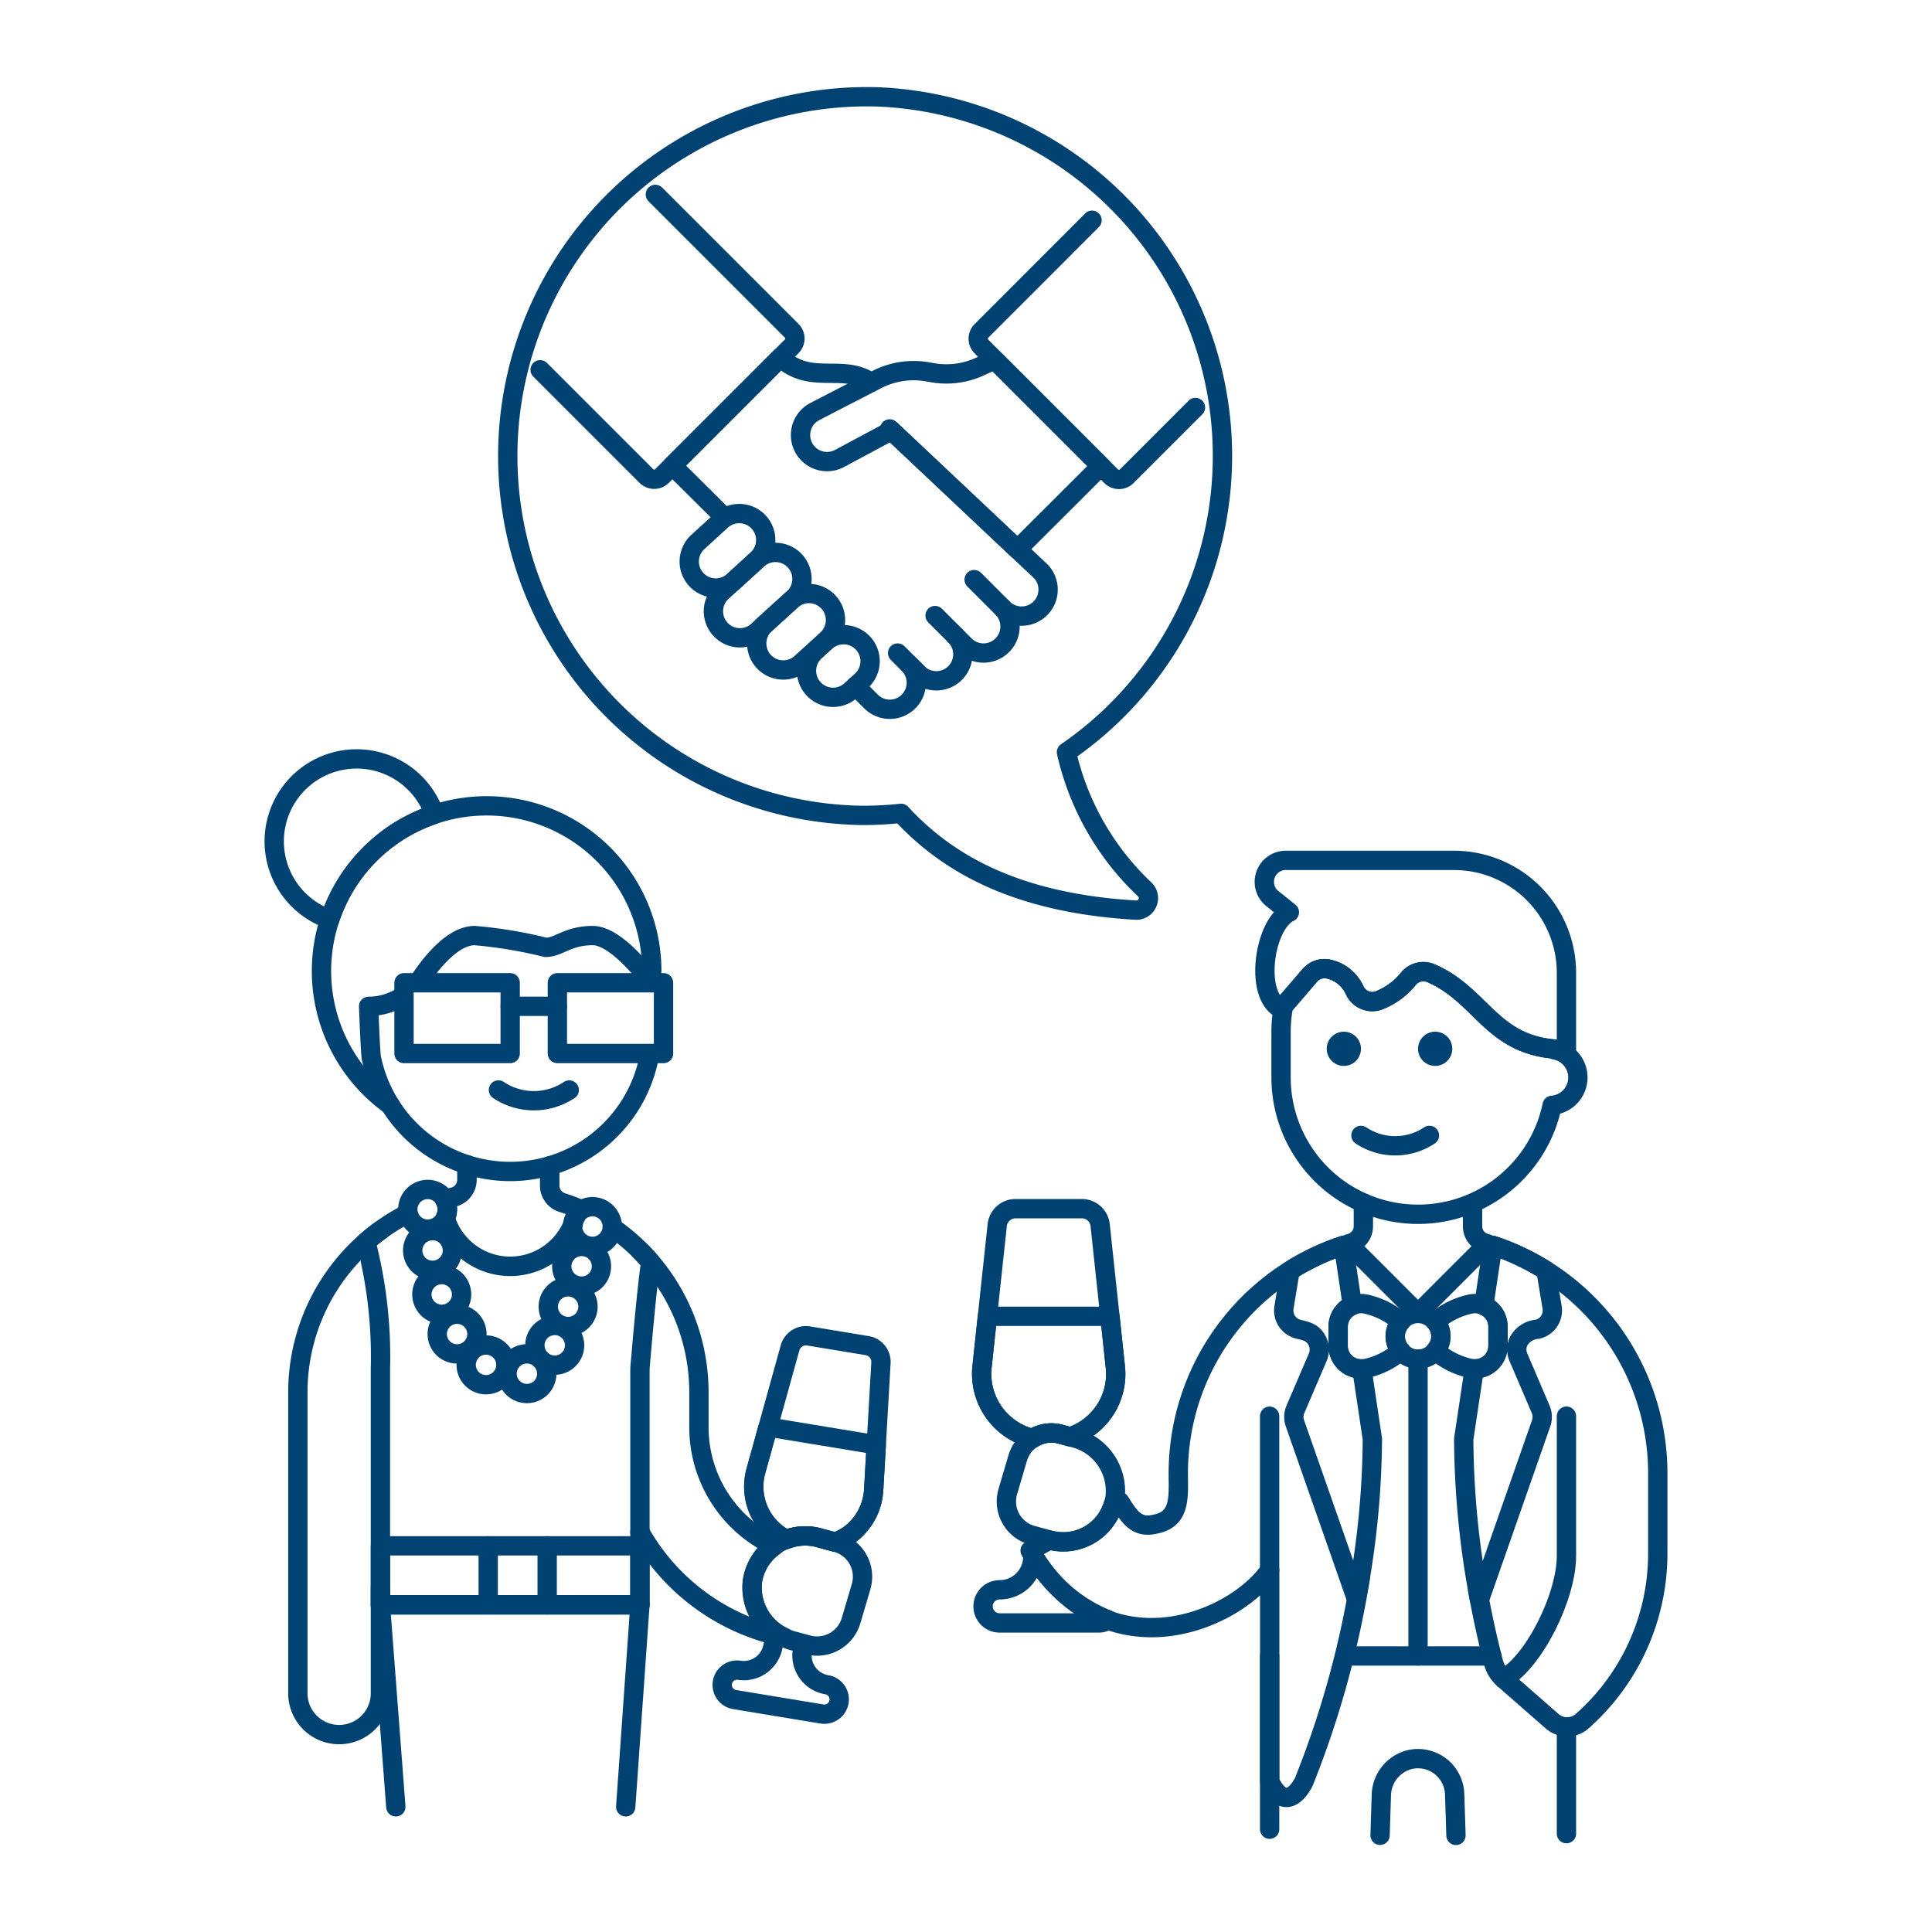 <svg xmlns="http://www.w3.org/2000/svg" version="1.1" xmlns:xlink="http://www.w3.org/1999/xlink" xmlns:svgjs="http://svgjs.com/svgjs" viewBox="0 0 140 140" width="140" height="140"><g transform="matrix(1.4,0,0,1.4,0,0)"><path d="M33.921,10.063l7.056,7.056a.572.572,0,0,1,0,.808l-6.712,6.712a.572.572,0,0,1-.808,0l-5.5-5.5" fill="none" stroke="#004272" stroke-linecap="round" stroke-linejoin="round"></path><path d="M56.523,11.4,50.8,17.128a.572.572,0,0,0,0,.808l6.712,6.713a.572.572,0,0,0,.808,0l3.557-3.557" fill="none" stroke="#004272" stroke-linecap="round" stroke-linejoin="round"></path><path d="M46.051,22.2l7.814,7.365a1.372,1.372,0,0,1-1.94,1.94l-.048-.047a1.372,1.372,0,0,1-1.94,1.941l-.486-.485a1.372,1.372,0,0,1-1.94,1.94l-.485-.485a1.372,1.372,0,0,1-1.941,1.941l-.8-.8" fill="none" stroke="#004272" stroke-linecap="round" stroke-linejoin="round"></path><path d="M37.485,26.767,34.8,24.1l5.589-5.589c1.611,1.463,3.164.266,4.7,1.277" fill="none" stroke="#004272" stroke-linecap="round" stroke-linejoin="round"></path><path d="M39.275,27.029a1.37,1.37,0,0,1-.091,1.938l-1.2,1.1a1.372,1.372,0,1,1-1.847-2.029l1.205-1.1A1.37,1.37,0,0,1,39.275,27.029Z" fill="none" stroke="#004272" stroke-linecap="round" stroke-linejoin="round"></path><path d="M42.887,31.17a1.373,1.373,0,0,1-.091,1.939l-1.332,1.212a1.372,1.372,0,0,1-1.847-2.03l1.332-1.212A1.371,1.371,0,0,1,42.887,31.17Z" fill="none" stroke="#004272" stroke-linecap="round" stroke-linejoin="round"></path><path d="M44.679,33.3a1.372,1.372,0,0,1-.091,1.938l-.571.52a1.373,1.373,0,0,1-1.848-2.03l.571-.519A1.373,1.373,0,0,1,44.679,33.3Z" fill="none" stroke="#004272" stroke-linecap="round" stroke-linejoin="round"></path><path d="M41.153,29.042a1.373,1.373,0,0,1-.091,1.939l-1.84,1.674a1.372,1.372,0,0,1-1.847-2.03l1.839-1.674A1.373,1.373,0,0,1,41.153,29.042Z" fill="none" stroke="#004272" stroke-linecap="round" stroke-linejoin="round"></path><path d="M48.4 31.861L49.451 32.912" fill="none" stroke="#004272" stroke-linecap="round" stroke-linejoin="round"></path><path d="M50.422 30.001L51.877 31.456" fill="none" stroke="#004272" stroke-linecap="round" stroke-linejoin="round"></path><path d="M46.46 33.801L47.511 34.852" fill="none" stroke="#004272" stroke-linecap="round" stroke-linejoin="round"></path><path d="M56.984,24.123l-5.5-5.5-.78.358a4.169,4.169,0,0,1-2.561.288l-.017,0a4.173,4.173,0,0,0-2.751.38l-3.227,1.666a1.373,1.373,0,0,0,1.268,2.435l2.728-1.462,6.52,6.146Z" fill="none" stroke="#004272" stroke-linecap="round" stroke-linejoin="round"></path><path d="M45.57,5.021A18.6,18.6,0,0,1,55.2,38.935a14,14,0,0,0,4.049,7.1.624.624,0,0,1-.472,1.073c-6.124-.361-9.724-2.386-12.137-5.009a18.812,18.812,0,0,1-1.968.106,18.6,18.6,0,1,1,.9-37.186Z" fill="none" stroke="#004272" stroke-linecap="round" stroke-linejoin="round"></path><path d="M40.014,85.186a1.537,1.537,0,0,1-1.766,1.264A.768.768,0,0,0,38,87.965l4.545.751a.767.767,0,1,0,.25-1.514,1.536,1.536,0,0,1-1.264-1.766l.037-.234" fill="none" stroke="#004272" stroke-linecap="round" stroke-linejoin="round"></path><path d="M39.757,73.859l-.625,2.252a3.056,3.056,0,0,0,1.569,3.57,2.727,2.727,0,0,1,1.688-.088l.842.229a3.054,3.054,0,0,0,.83-.458,3.1,3.1,0,0,0,1.16-2.246l.134-2.333Z" fill="none" stroke="#004272" stroke-linecap="round" stroke-linejoin="round"></path><path d="M44.884,69.649l-3.028-.5a.855.855,0,0,0-.963.615l-1.761,6.348a3.056,3.056,0,0,0,1.569,3.57,2.727,2.727,0,0,1,1.688-.088l.842.229a3.054,3.054,0,0,0,.83-.458,3.1,3.1,0,0,0,1.16-2.246l.377-6.577A.855.855,0,0,0,44.884,69.649Z" fill="none" stroke="#004272" stroke-linecap="round" stroke-linejoin="round"></path><path d="M32.387 93.521L33.123 83.066 19.691 83.066 20.488 93.521" fill="none" stroke="#004272" stroke-linecap="round" stroke-linejoin="round"></path><path d="M19.691,82.178v5.467a2.137,2.137,0,0,1-4.274,0V72.076a10.361,10.361,0,0,1,4.274-8.394" fill="none" stroke="#004272" stroke-linecap="round" stroke-linejoin="round"></path><path d="M33.123,79.3a11.125,11.125,0,0,0,7.464,5.446,2.819,2.819,0,0,1-1.646-2.864,2.732,2.732,0,0,1,1.144-1.861,6.789,6.789,0,0,1-3.909-6.171V72.076a10.349,10.349,0,0,0-3.053-7.352" fill="none" stroke="#004272" stroke-linecap="round" stroke-linejoin="round"></path><path d="M31.692,63.532a10.472,10.472,0,0,1,1.989,1.794c-.232,1.565-.557,5.5-.557,5.5V83.066H19.691V70.811a23.627,23.627,0,0,0-.75-6.529,10.431,10.431,0,0,1,2.047-1.407" fill="none" stroke="#004272" stroke-linecap="round" stroke-linejoin="round"></path><path d="M19.691 80.013H33.123V83.066H19.691z" fill="none" stroke="#004272" stroke-linecap="round" stroke-linejoin="round"></path><path d="M25.269 80.013L25.269 83.066" fill="none" stroke="#004272" stroke-linecap="round" stroke-linejoin="round"></path><path d="M28.322 80.013L28.322 83.066" fill="none" stroke="#004272" stroke-linecap="round" stroke-linejoin="round"></path><path d="M28.379 67.632 A1.027 1.027 0 1 0 30.433 67.632 A1.027 1.027 0 1 0 28.379 67.632 Z" fill="none" stroke="#004272" stroke-linecap="round" stroke-linejoin="round"></path><path d="M27.686 69.633 A1.027 1.027 0 1 0 29.740 69.633 A1.027 1.027 0 1 0 27.686 69.633 Z" fill="none" stroke="#004272" stroke-linecap="round" stroke-linejoin="round"></path><path d="M26.246 71.102 A1.027 1.027 0 1 0 28.300 71.102 A1.027 1.027 0 1 0 26.246 71.102 Z" fill="none" stroke="#004272" stroke-linecap="round" stroke-linejoin="round"></path><path d="M24.130 70.645 A1.027 1.027 0 1 0 26.184 70.645 A1.027 1.027 0 1 0 24.130 70.645 Z" fill="none" stroke="#004272" stroke-linecap="round" stroke-linejoin="round"></path><path d="M22.631 69.051 A1.027 1.027 0 1 0 24.685 69.051 A1.027 1.027 0 1 0 22.631 69.051 Z" fill="none" stroke="#004272" stroke-linecap="round" stroke-linejoin="round"></path><path d="M21.837 67.000 A1.027 1.027 0 1 0 23.891 67.000 A1.027 1.027 0 1 0 21.837 67.000 Z" fill="none" stroke="#004272" stroke-linecap="round" stroke-linejoin="round"></path><path d="M21.362 64.724 A1.027 1.027 0 1 0 23.416 64.724 A1.027 1.027 0 1 0 21.362 64.724 Z" fill="none" stroke="#004272" stroke-linecap="round" stroke-linejoin="round"></path><path d="M24.169,60.288v.777a.921.921,0,0,1-.717.9c-.151.034-.3.075-.449.116a1,1,0,0,1,.037.971,3.52,3.52,0,0,0,6.627.3.988.988,0,0,1,.135-.386,3.667,3.667,0,0,0,.106-.422c-.266-.114-.538-.214-.816-.3a.921.921,0,0,1-.639-.878V60.346" fill="none" stroke="#004272" stroke-linecap="round" stroke-linejoin="round" stroke-width="1.009"></path><path d="M21.109 62.593 A1.027 1.027 0 1 0 23.163 62.593 A1.027 1.027 0 1 0 21.109 62.593 Z" fill="none" stroke="#004272" stroke-linecap="round" stroke-linejoin="round"></path><path d="M29.639 63.485 A1.027 1.027 0 1 0 31.693 63.485 A1.027 1.027 0 1 0 29.639 63.485 Z" fill="none" stroke="#004272" stroke-linecap="round" stroke-linejoin="round"></path><path d="M29.077 65.543 A1.027 1.027 0 1 0 31.131 65.543 A1.027 1.027 0 1 0 29.077 65.543 Z" fill="none" stroke="#004272" stroke-linecap="round" stroke-linejoin="round"></path><path d="M17.075,47.571a8.561,8.561,0,0,1,5.415-5.422,4.266,4.266,0,1,0-5.509,5.4C17.012,47.558,17.044,47.56,17.075,47.571Z" fill="none" stroke="#004272" stroke-linecap="round" stroke-linejoin="round"></path><path d="M20.2,57.2a8.548,8.548,0,1,1,13.536-6.942" fill="none" stroke="#004272" stroke-linecap="round" stroke-linejoin="round"></path><path d="M33.733,50.867s-1.747-2.442-3.052-2.442-1.748.61-2.443.61a23.386,23.386,0,0,0-3.663-.61c-1.049,0-2.1,1.2-2.8,2.229" fill="none" stroke="#004272" stroke-linecap="round" stroke-linejoin="round"></path><path d="M20.893,51.529a3.225,3.225,0,0,1-1.813.559s.1,2.712.154,2.717a7.328,7.328,0,0,0,14.393-.243" fill="none" stroke="#004272" stroke-linecap="round" stroke-linejoin="round"></path><path d="M25.8,56.418a3.3,3.3,0,0,0,3.664,0" fill="none" stroke="#004272" stroke-linecap="round" stroke-linejoin="round"></path><path d="M28.849 50.867 L34.344 50.867 L34.344 54.530 L28.849 54.530 Z" fill="none" stroke="#004272" stroke-linecap="round" stroke-linejoin="round"></path><path d="M20.912 50.867 L26.407 50.867 L26.407 54.530 L20.912 54.530 Z" fill="none" stroke="#004272" stroke-linecap="round" stroke-linejoin="round"></path><path d="M28.849 52.088L26.407 52.088" fill="none" stroke="#004272" stroke-linecap="round" stroke-linejoin="round"></path><path d="M42.389,79.593a2.753,2.753,0,0,0-3.448,2.287,2.88,2.88,0,0,0,2.184,3.07l.687.186a1.834,1.834,0,0,0,2.239-1.251l.518-1.758a1.834,1.834,0,0,0-1.278-2.289Z" fill="none" stroke="#004272" stroke-linecap="round" stroke-linejoin="round"></path><path d="M77.218 85.712L69.834 85.712" fill="none" stroke="#004272" stroke-linecap="round" stroke-linejoin="round"></path><path d="M81.079 94.909L81.079 89.584" fill="none" stroke="#004272" stroke-linecap="round" stroke-linejoin="round"></path><path d="M71.432,94.994l.065-2.049a1.95,1.95,0,0,1,1.41-1.854,1.9,1.9,0,0,1,2.386,1.776L75.361,95" fill="none" stroke="#004272" stroke-linecap="round" stroke-linejoin="round"></path><path d="M65.716 85.712L65.716 94.679" fill="none" stroke="#004272" stroke-linecap="round" stroke-linejoin="round"></path><path d="M73.397 70.349L73.397 85.712" fill="none" stroke="#004272" stroke-linecap="round" stroke-linejoin="round"></path><path d="M76.487,82.305c.227,1.275.5,2.529.815,3.734a1.713,1.713,0,0,0,.527.855l2.507,2.194a1.173,1.173,0,0,0,1.55.006,11.589,11.589,0,0,0,3.92-8.7V76.257h0a12.413,12.413,0,0,0-8.537-11.792" fill="none" stroke="#004272" stroke-linecap="round" stroke-linejoin="round"></path><path d="M65.715 73.303L65.715 81.268" fill="none" stroke="#004272" stroke-linecap="round" stroke-linejoin="round"></path><path d="M69.535,64.463a12.412,12.412,0,0,0-8.547,11.8c0,1.182.142,2.368-1.181,2.623-.973.243-1.355-.377-1.843-1.158l-.363.2a2.691,2.691,0,0,1-3.281,1.786l-1,.545c3.843,6.5,10.544,3.708,12.4,1.016V92.211c.922,1.856,1.773,0,1.773,0a49.405,49.405,0,0,0,2.922-10.594" fill="none" stroke="#004272" stroke-linecap="round" stroke-linejoin="round"></path><path d="M79.589,68.8a1,1,0,0,0,.747-1.138l-.317-1.9a12.364,12.364,0,0,0-2.752-1.3L76.8,67.577a1.173,1.173,0,0,1,.735,1.084v1.012a1.186,1.186,0,0,1-1.227,1.177l-.546,3.635a45.593,45.593,0,0,0,.815,8.307l3.192-9.121a1,1,0,0,0-.024-.725l-1.155-2.7a1,1,0,0,1,.023-.841A1.221,1.221,0,0,1,79.589,68.8Z" fill="none" stroke="#004272" stroke-linecap="round" stroke-linejoin="round"></path><path d="M81.079,73.3l0,7.236c0,2.088-1.658,5.445-3.247,6.354" fill="none" stroke="#004272" stroke-linecap="round" stroke-linejoin="round"></path><path d="M69.261,69.673V68.661A1.173,1.173,0,0,1,70,67.575l-.465-3.112a12.4,12.4,0,0,0-2.761,1.3l-.315,1.9a1,1,0,0,0,.735,1.135c.369.093.756.143.988.612a1,1,0,0,1,.024.842l-1.155,2.694a1,1,0,0,0-.025.725l3.181,9.086a45.044,45.044,0,0,0,.827-8.272l-.544-3.636A1.184,1.184,0,0,1,69.261,69.673Z" fill="none" stroke="#004272" stroke-linecap="round" stroke-linejoin="round"></path><path d="M76.1,67.5a4.038,4.038,0,0,0-1.808.913,1.12,1.12,0,0,1,0,1.5,4.041,4.041,0,0,0,1.808.914,1.193,1.193,0,0,0,1.436-1.159V68.661A1.192,1.192,0,0,0,76.1,67.5Z" fill="none" stroke="#004272" stroke-linecap="round" stroke-linejoin="round"></path><path d="M72.216,69.167a1.164,1.164,0,0,1,.289-.751A4.038,4.038,0,0,0,70.7,67.5a1.192,1.192,0,0,0-1.436,1.158v1.012A1.192,1.192,0,0,0,70.7,70.832a4.041,4.041,0,0,0,1.808-.914A1.16,1.16,0,0,1,72.216,69.167Z" fill="none" stroke="#004272" stroke-linecap="round" stroke-linejoin="round"></path><path d="M72.215 69.167 A1.182 1.182 0 1 0 74.579 69.167 A1.182 1.182 0 1 0 72.215 69.167 Z" fill="none" stroke="#004272" stroke-linecap="round" stroke-linejoin="round"></path><path d="M70.568,62.264l0,1.21a.909.909,0,0,1-.657.873l-.117.035,3.6,3.6,3.6-3.6-.118-.035a.91.91,0,0,1-.657-.876V62.32" fill="none" stroke="#004272" stroke-linecap="round" stroke-linejoin="round"></path><path d="M80.488,54.344V54.3c-3.344-.271-3.818-2.83-6.473-3.948a1,1,0,0,0-1.132.328,3.656,3.656,0,0,1-1.419,1.063,1,1,0,0,1-1.353-.5,1.937,1.937,0,0,0-1.269-1.064,1,1,0,0,0-1.046.308l-1.36,1.58a7.138,7.138,0,0,0-.129,1.333v2.363a7.091,7.091,0,0,0,14.032,1.448,1.447,1.447,0,0,0,.149-2.865Z" fill="none" stroke="#004272" stroke-linecap="round" stroke-linejoin="round"></path><path d="M74.284,53.4a.886.886,0,1,0,.886.886.886.886,0,0,0-.886-.886Z" fill="#004272"></path><path d="M69.557,53.4a.886.886,0,1,0,.886.886.886.886,0,0,0-.886-.886Z" fill="#004272"></path><path d="M73.988,58.769a3.194,3.194,0,0,1-3.545,0" fill="none" stroke="#004272" stroke-linecap="round" stroke-linejoin="round"></path><path d="M66.307,52.216c-1.422-.711-.861-4.4.431-5l-.881-.705a1.111,1.111,0,0,1,.694-1.978H75.27a5.825,5.825,0,0,1,5.809,5.808v3.985c-3.894,0-4.259-2.794-7.064-3.975a1,1,0,0,0-1.132.328,3.656,3.656,0,0,1-1.419,1.063,1,1,0,0,1-1.353-.5,1.937,1.937,0,0,0-1.269-1.064,1,1,0,0,0-1.046.308Z" fill="none" stroke="#004272" stroke-linecap="round" stroke-linejoin="round"></path><path d="M53.457,80.456v.117a1.715,1.715,0,0,1-1.716,1.715.858.858,0,0,0,0,1.716h5.147a.837.837,0,0,0,.474-.162A7.737,7.737,0,0,1,53.457,80.456Z" fill="none" stroke="#004272" stroke-linecap="round" stroke-linejoin="round"></path><path d="M54.887,74.232l.5.135a3.416,3.416,0,0,0,2.341-3.636l-.278-2.6H51.11l-.279,2.6a3.445,3.445,0,0,0,2.615,3.725A1.8,1.8,0,0,1,54.887,74.232Z" fill="none" stroke="#004272" stroke-linecap="round" stroke-linejoin="round"></path><path d="M54.887,74.232l.5.135a3.416,3.416,0,0,0,2.341-3.636l-.784-7.319a.954.954,0,0,0-.949-.852H52.565a.954.954,0,0,0-.949.852l-.785,7.319a3.445,3.445,0,0,0,2.615,3.725A1.8,1.8,0,0,1,54.887,74.232Z" fill="none" stroke="#004272" stroke-linecap="round" stroke-linejoin="round"></path><path d="M54.317,79.707a2.718,2.718,0,0,0,3.406-2.259,2.844,2.844,0,0,0-2.157-3.032l-.679-.184a1.81,1.81,0,0,0-2.211,1.236l-.512,1.737a1.811,1.811,0,0,0,1.262,2.26Z" fill="none" stroke="#004272" stroke-linecap="round" stroke-linejoin="round"></path></g></svg>